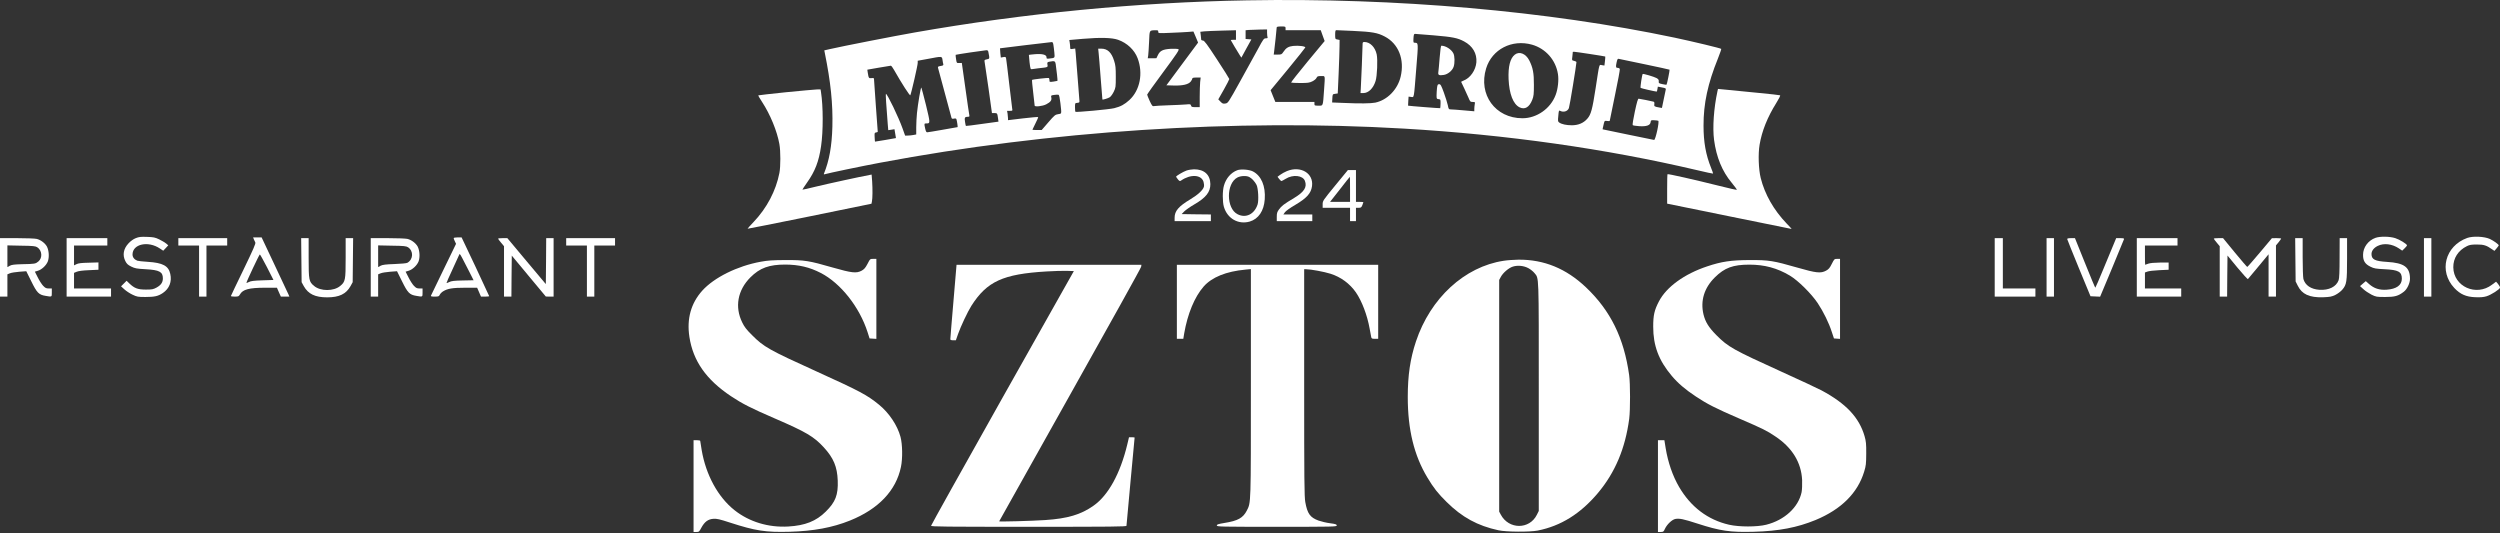 <?xml version="1.0" encoding="UTF-8"?> <svg xmlns="http://www.w3.org/2000/svg" width="450" height="96" viewBox="0 0 450 96" fill="none"><rect x="0" y="0" width="450" height="96" fill="#333333" stroke="none"/><path d="M224.475 0.061C204.824 0.407 184.253 2.392 164.656 5.843C161.139 6.456 151.613 8.321 149.361 8.84L148.375 9.067L148.455 9.48C149.535 14.796 149.934 18.712 149.828 22.816C149.734 26.293 149.268 28.904 148.309 31.262C148.256 31.382 148.309 31.409 148.482 31.356C149.082 31.169 155.197 29.89 158.407 29.291C188.876 23.549 222.37 21.364 252.719 23.149C271.224 24.241 288.996 26.759 305.45 30.623C307.022 30.996 308.314 31.276 308.354 31.249C308.381 31.222 308.221 30.77 308.008 30.25C307.048 27.878 306.635 25.587 306.635 22.616C306.622 18.659 307.408 15.022 309.233 10.519C309.593 9.613 309.859 8.84 309.82 8.8C309.7 8.667 304.73 7.481 301.413 6.775C278.578 1.966 251.293 -0.419 224.475 0.061ZM231.402 5.097V5.43H234.573H237.731L238.077 6.402L238.437 7.388L235.372 11.079C233.694 13.117 232.348 14.822 232.402 14.862C232.441 14.902 233.188 14.942 234.04 14.942C235.386 14.942 235.692 14.902 236.212 14.649C236.545 14.489 236.891 14.209 236.971 14.023C237.104 13.73 237.211 13.69 237.797 13.69C238.583 13.69 238.517 13.423 238.33 16.208C238.117 19.219 238.184 19.019 237.331 19.019C236.638 19.019 236.598 19.006 236.598 18.686V18.353H233.081H229.564L229.137 17.3L228.711 16.234L231.802 12.491C233.494 10.426 234.906 8.667 234.946 8.561C235.039 8.334 233.8 8.161 232.761 8.267C231.922 8.361 231.482 8.627 231.016 9.333C230.71 9.8 230.656 9.826 229.977 9.826H229.271L229.337 9.32C229.431 8.654 229.804 5.19 229.804 4.95C229.804 4.817 230.003 4.764 230.603 4.764C231.362 4.764 231.402 4.777 231.402 5.097ZM228.072 5.883C228.072 6.202 228.112 6.562 228.152 6.682C228.218 6.842 228.152 6.895 227.858 6.895C227.499 6.895 227.392 7.028 226.446 8.8C225.873 9.84 224.435 12.464 223.236 14.622C221.077 18.513 221.051 18.553 220.571 18.633C220.158 18.699 220.038 18.659 219.692 18.299L219.292 17.886L220.291 16.128C220.837 15.155 221.277 14.303 221.277 14.223C221.277 14.156 220.278 12.557 219.052 10.692C217.214 7.881 216.774 7.295 216.521 7.295C216.348 7.295 216.214 7.215 216.214 7.108C216.214 7.015 216.175 6.655 216.135 6.322L216.055 5.723L216.761 5.643C217.16 5.603 218.599 5.55 219.985 5.51L222.476 5.443V6.296V7.162H222.01C221.757 7.162 221.544 7.188 221.544 7.228C221.544 7.282 222.809 9.387 223.222 10.039L223.449 10.373L224.341 8.734L225.247 7.095L224.728 7.055L224.208 7.015V6.229V5.443L224.781 5.39C225.087 5.363 225.953 5.337 226.713 5.323L228.072 5.297V5.883ZM208.487 5.71C208.487 6.003 208.501 6.003 210.659 5.909C211.845 5.869 213.27 5.789 213.816 5.75L214.816 5.67L215.242 6.669L215.655 7.668L212.804 11.505L209.953 15.355L211.298 15.395C212.91 15.435 213.923 15.195 214.336 14.676C214.496 14.476 214.616 14.236 214.616 14.143C214.616 14.01 214.816 13.956 215.362 13.956H216.121L216.028 14.769C215.988 15.222 215.948 16.421 215.948 17.433V19.285H215.202C214.562 19.285 214.443 19.245 214.389 19.006C214.309 18.739 214.243 18.726 213.43 18.806C212.95 18.846 211.538 18.912 210.286 18.952C209.047 18.992 207.888 19.059 207.715 19.099C207.448 19.152 207.355 19.046 206.942 18.166C206.702 17.62 206.489 17.114 206.489 17.034C206.489 16.954 207.808 15.102 209.42 12.93C211.871 9.613 212.311 8.947 212.124 8.854C212.005 8.787 211.392 8.76 210.739 8.787C209.327 8.867 208.794 9.133 208.421 9.919L208.154 10.479L207.382 10.492H206.596L206.675 9.986C206.715 9.72 206.782 8.614 206.835 7.535C206.929 5.35 206.849 5.483 207.994 5.443C208.421 5.43 208.487 5.47 208.487 5.71ZM243.579 5.563C246.977 5.723 247.976 5.896 249.255 6.575C251.733 7.868 252.852 10.692 252.119 13.796C251.573 16.114 249.708 18.02 247.549 18.473C246.75 18.633 244.765 18.659 241.807 18.526L239.782 18.446L239.822 17.7C239.862 16.954 239.862 16.954 240.328 16.887L240.795 16.821L240.955 13.223C241.035 11.238 241.115 9.08 241.115 8.414L241.128 7.188L240.728 7.108C240.342 7.042 240.328 7.015 240.328 6.229C240.328 5.683 240.382 5.43 240.502 5.43C240.582 5.43 241.981 5.496 243.579 5.563ZM258.061 6.362C261.512 6.655 262.364 6.829 263.537 7.455C265.082 8.281 265.868 9.626 265.748 11.212C265.628 12.651 264.629 14.076 263.417 14.516C263.177 14.609 262.99 14.716 263.017 14.756C263.124 14.942 264.03 16.914 264.323 17.58C264.616 18.299 264.669 18.353 265.095 18.353C265.522 18.353 265.535 18.366 265.455 18.766C265.415 18.992 265.375 19.379 265.375 19.605V20.031L263.55 19.872C262.537 19.778 261.498 19.698 261.232 19.698C260.752 19.685 260.752 19.672 260.606 18.939C260.512 18.526 260.206 17.513 259.899 16.674C259.42 15.355 259.3 15.155 259.047 15.155C258.794 15.155 258.74 15.249 258.66 15.848C258.621 16.234 258.581 16.834 258.581 17.18C258.581 17.767 258.607 17.806 258.954 17.846C259.3 17.886 259.313 17.913 259.3 18.659C259.287 19.085 259.26 19.445 259.233 19.472C259.193 19.512 253.451 19.059 253.451 19.019C253.451 19.019 253.478 18.659 253.491 18.206L253.545 17.393L253.998 17.447C254.557 17.513 254.477 17.94 254.93 12.304C255.316 7.628 255.316 7.708 254.65 7.695C254.411 7.695 254.384 7.615 254.424 6.895C254.464 6.242 254.517 6.096 254.704 6.096C254.837 6.096 256.342 6.216 258.061 6.362ZM201.253 7.162C202.878 7.735 204.197 8.974 204.77 10.479C205.796 13.197 205.197 16.234 203.305 17.993C202.412 18.806 201.733 19.179 200.56 19.472C199.774 19.685 193.686 20.245 193.566 20.125C193.539 20.098 193.499 19.725 193.499 19.312C193.499 18.553 193.499 18.553 193.912 18.513C194.312 18.473 194.339 18.446 194.285 17.98C194.259 17.713 194.112 15.861 193.966 13.89C193.819 11.905 193.659 9.946 193.619 9.506L193.539 8.734L193.086 8.8C192.66 8.867 192.633 8.854 192.633 8.521C192.633 8.321 192.593 7.948 192.553 7.681L192.473 7.202L194.912 6.989C198.096 6.722 200.147 6.775 201.253 7.162ZM189.609 8.054C189.662 8.334 189.729 8.96 189.782 9.453C189.876 10.452 189.902 10.426 188.943 10.532C188.41 10.599 188.37 10.572 188.37 10.279C188.37 9.84 187.557 9.64 186.238 9.76C185.692 9.8 185.226 9.866 185.199 9.88C185.186 9.906 185.239 10.506 185.319 11.212C185.479 12.491 185.479 12.504 185.825 12.438C186.012 12.398 186.505 12.331 186.905 12.291C188.663 12.104 188.623 12.118 188.543 11.638C188.477 11.225 188.503 11.185 188.903 11.105C189.796 10.932 189.942 10.985 190.022 11.518C190.195 12.731 190.395 14.516 190.342 14.556C190.329 14.569 189.982 14.636 189.609 14.689C188.916 14.782 188.903 14.769 188.903 14.449C188.903 14.263 188.85 14.076 188.796 14.036C188.69 13.97 185.865 14.289 185.772 14.383C185.732 14.409 185.825 15.422 185.972 16.634C186.119 17.833 186.238 18.899 186.238 19.006C186.238 19.272 187.651 19.125 188.317 18.779C189.09 18.379 189.343 18.046 189.236 17.567C189.156 17.18 189.169 17.167 189.756 17.087C190.089 17.034 190.448 17.02 190.542 17.06C190.648 17.1 190.768 17.633 190.875 18.579C191.101 20.591 191.128 20.458 190.462 20.551C189.942 20.631 189.796 20.751 188.703 22.017L187.504 23.402H186.678C186.212 23.415 185.839 23.375 185.839 23.335C185.839 23.296 186.092 22.776 186.385 22.203C186.691 21.617 186.905 21.11 186.865 21.071C186.825 21.031 185.586 21.137 184.12 21.31L181.442 21.63V21.284C181.442 21.097 181.402 20.724 181.362 20.444L181.269 19.951H181.775C182.268 19.951 182.268 19.938 182.188 19.512C182.148 19.285 181.909 17.22 181.642 14.956C181.376 12.677 181.136 10.679 181.096 10.506C181.043 10.239 180.976 10.213 180.59 10.279L180.15 10.359L180.057 9.546C180.017 9.093 179.99 8.707 180.003 8.694C180.043 8.667 188.97 7.601 189.316 7.575C189.476 7.561 189.556 7.708 189.609 8.054ZM275.767 8.041C278.218 8.747 280.03 10.786 280.43 13.33C280.603 14.409 280.43 16.008 280.017 17.087C279.097 19.552 276.619 21.284 274.035 21.284C269.159 21.284 266.055 17.02 267.507 12.304C268.573 8.867 272.143 7.028 275.767 8.041ZM177.898 9.32C178.152 10.572 178.152 10.586 177.632 10.679C177.232 10.759 177.166 10.825 177.219 11.065C177.259 11.225 177.579 13.383 177.925 15.848L178.551 20.351H179.004C179.497 20.351 179.524 20.391 179.644 21.284L179.724 21.897L176.819 22.296C175.221 22.523 173.888 22.696 173.862 22.669C173.835 22.643 173.755 22.31 173.702 21.923C173.582 21.164 173.662 21.017 174.235 21.017C174.488 21.017 174.528 20.964 174.475 20.711C174.435 20.551 174.115 18.379 173.768 15.875L173.129 11.332L172.663 11.345C172.196 11.358 172.196 11.358 172.09 10.639C172.023 10.239 171.997 9.893 172.023 9.866C172.076 9.813 177.086 9.067 177.539 9.04C177.752 9.027 177.859 9.12 177.898 9.32ZM286.092 9.706C287.637 9.946 288.916 10.146 288.943 10.173C288.97 10.186 288.943 10.572 288.89 11.012L288.796 11.798L288.357 11.731C287.81 11.638 287.93 11.212 287.211 15.888C286.625 19.698 286.372 20.631 285.719 21.364C285.039 22.15 284.12 22.536 282.961 22.549C281.935 22.549 281.083 22.363 280.643 22.043C280.416 21.883 280.403 21.75 280.496 20.844C280.576 19.898 280.603 19.832 280.829 19.951C281.429 20.271 282.175 20.045 282.401 19.459C282.535 19.152 283.76 11.625 283.76 11.185C283.76 11.105 283.574 11.012 283.347 10.959C282.934 10.865 282.934 10.852 283.014 10.266C283.054 9.933 283.094 9.573 283.094 9.48C283.094 9.24 282.854 9.227 286.092 9.706ZM169.652 10.786C169.692 11.105 169.758 11.452 169.798 11.572C169.838 11.745 169.732 11.811 169.319 11.878C168.879 11.944 168.786 12.011 168.839 12.198C168.879 12.318 169.425 14.343 170.051 16.687C170.678 19.032 171.224 21.057 171.264 21.191C171.317 21.377 171.424 21.417 171.717 21.35C171.97 21.297 172.103 21.324 172.156 21.457C172.25 21.71 172.423 22.882 172.37 22.882C172.343 22.882 171.144 23.096 169.718 23.349C168.293 23.602 167.014 23.815 166.894 23.815C166.734 23.815 166.641 23.628 166.534 23.149C166.334 22.23 166.334 22.216 166.761 22.216C167.467 22.216 167.467 22.19 166.681 18.926C166.254 17.234 165.881 15.808 165.841 15.755C165.735 15.662 165.229 18.672 165.055 20.351C164.989 21.044 164.922 22.203 164.922 22.909V24.201L164.429 24.295C164.149 24.348 163.697 24.401 163.417 24.401L162.924 24.415L162.471 23.149C161.751 21.11 159.713 16.887 159.46 16.887C159.393 16.887 159.527 19.059 159.793 22.323L159.886 23.429L160.446 23.349L161.005 23.256L161.139 24.055L161.272 24.854L159.393 25.187C158.367 25.36 157.515 25.507 157.501 25.494C157.488 25.48 157.448 25.107 157.435 24.668C157.395 23.935 157.422 23.882 157.701 23.842C157.861 23.815 157.994 23.762 157.994 23.709C157.994 23.655 157.848 21.604 157.661 19.152C157.475 16.701 157.328 14.543 157.328 14.356C157.328 14.036 157.288 14.01 156.875 14.063C156.382 14.116 156.356 14.076 156.196 13.077L156.116 12.544L158.168 12.184C159.287 11.985 160.273 11.825 160.353 11.825C160.432 11.825 160.699 12.171 160.925 12.584C162.284 14.982 163.776 17.3 163.856 17.14C164.03 16.821 165.189 11.758 165.189 11.332V10.932L167.027 10.599C169.612 10.106 169.545 10.106 169.652 10.786ZM296.004 11.558C298.455 12.064 300.48 12.517 300.52 12.544C300.574 12.611 300.067 15.155 299.974 15.249C299.947 15.275 299.614 15.222 299.228 15.142C298.602 15.009 298.549 14.969 298.575 14.649C298.602 14.383 298.522 14.249 298.176 14.05C297.776 13.823 295.764 13.223 295.684 13.317C295.564 13.477 295.218 15.742 295.311 15.821C295.391 15.901 297.962 16.488 298.215 16.488C298.242 16.488 298.295 16.288 298.335 16.048L298.415 15.595L299.161 15.742C299.761 15.848 299.894 15.915 299.841 16.101C299.801 16.221 299.641 17.034 299.468 17.886L299.148 19.432L298.682 19.352C297.776 19.192 297.723 19.152 297.776 18.739C297.816 18.473 297.776 18.339 297.629 18.299C297.323 18.206 295.178 17.78 294.965 17.767C294.818 17.753 294.645 18.353 294.272 20.085C293.992 21.364 293.819 22.469 293.886 22.523C293.939 22.589 294.458 22.669 295.031 22.709C296.364 22.802 297.043 22.563 297.11 21.99C297.15 21.643 297.19 21.617 297.736 21.643C298.056 21.657 298.402 21.697 298.482 21.737C298.735 21.83 297.989 25.227 297.736 25.187C297.629 25.174 295.524 24.734 293.046 24.228C290.568 23.709 288.517 23.282 288.49 23.282C288.45 23.282 288.49 23.069 288.703 22.19C288.823 21.723 288.85 21.71 289.289 21.777C289.542 21.817 289.756 21.803 289.756 21.737C289.756 21.67 290.182 19.592 290.701 17.114C291.221 14.649 291.607 12.531 291.567 12.424C291.527 12.318 291.381 12.224 291.234 12.224C290.848 12.224 290.808 12.078 290.981 11.265C291.101 10.706 291.181 10.546 291.341 10.586C291.461 10.612 293.553 11.052 296.004 11.558Z" fill="white"></path><path d="M245.264 8.04C245.264 8.666 245.011 14.835 244.944 15.914L244.891 16.753H245.397C246.329 16.753 247.195 15.9 247.608 14.568C247.888 13.662 248.008 10.784 247.808 9.799C247.529 8.493 246.609 7.56 245.597 7.56C245.304 7.56 245.264 7.614 245.264 8.04Z" fill="white"></path><path d="M259.139 10.385C259.046 11.584 258.94 12.756 258.9 12.983C258.82 13.516 259.006 13.622 259.872 13.489C260.605 13.382 261.431 12.703 261.657 12.01C261.884 11.344 261.857 10.065 261.604 9.599C261.244 8.879 260.219 8.227 259.446 8.227C259.353 8.227 259.246 9.013 259.139 10.385Z" fill="white"></path><path d="M197.752 9.518C197.805 9.944 197.965 11.995 198.125 14.087C198.285 16.179 198.418 17.898 198.431 17.911C198.498 17.991 199.497 17.684 199.764 17.498C199.937 17.391 200.256 16.952 200.47 16.525C200.829 15.779 200.843 15.673 200.843 13.821C200.843 12.182 200.803 11.742 200.536 10.93C200.07 9.438 199.351 8.758 198.231 8.758H197.672L197.752 9.518Z" fill="white"></path><path d="M272.664 9.838C271.825 10.491 271.452 11.983 271.545 14.248C271.665 16.926 272.371 18.751 273.53 19.324C274.476 19.777 275.276 19.311 275.808 17.965C276.062 17.312 276.102 16.966 276.102 15.287C276.115 13.156 275.928 12.197 275.276 10.891C274.649 9.652 273.49 9.186 272.664 9.838Z" fill="white"></path><path d="M309.145 16.407C308.479 19.485 308.239 22.975 308.533 25.187C308.946 28.304 309.998 30.849 311.69 32.874C312.25 33.553 312.663 34.126 312.636 34.166C312.596 34.206 311.104 33.873 309.319 33.42C305.002 32.341 300.246 31.262 300.153 31.355C300.113 31.395 300.086 32.607 300.086 34.046V36.657L311.277 38.936C317.432 40.201 322.481 41.214 322.495 41.214C322.508 41.2 322.108 40.748 321.589 40.228C319.271 37.803 317.659 34.979 316.926 32.035C316.539 30.449 316.446 27.705 316.726 26.053C317.139 23.575 318.165 21.043 319.724 18.552C320.203 17.793 320.496 17.206 320.416 17.153C320.336 17.113 318.551 16.913 316.446 16.713C314.341 16.5 311.85 16.261 310.917 16.167L309.239 16.007L309.145 16.407Z" fill="white"></path><path d="M141.451 16.606C138.747 16.886 136.522 17.139 136.495 17.166C136.455 17.192 136.762 17.739 137.175 18.352C138.654 20.616 139.879 23.614 140.292 25.945C140.519 27.184 140.519 29.996 140.292 31.141C139.666 34.339 138.041 37.443 135.656 39.948C135.03 40.6 134.537 41.16 134.564 41.173C134.59 41.2 139.626 40.187 145.741 38.948L156.866 36.67L156.946 36.271C157.066 35.711 157.079 34.072 156.986 32.633L156.892 31.421L156.479 31.501C155.054 31.754 148.765 33.126 146.807 33.606C145.528 33.926 144.462 34.166 144.436 34.139C144.409 34.126 144.782 33.553 145.262 32.873C146.714 30.835 147.393 29.063 147.793 26.319C148.193 23.627 148.179 19.111 147.78 16.58L147.7 16.087L147.02 16.1C146.647 16.113 144.143 16.34 141.451 16.606Z" fill="white"></path><path d="M213.561 30.702C212.988 30.902 211.696 31.662 211.696 31.808C211.696 31.848 211.843 32.048 212.016 32.275C212.296 32.621 212.376 32.648 212.589 32.501C214.294 31.315 216.252 31.422 216.639 32.741C216.719 33.02 216.759 33.407 216.705 33.607C216.559 34.193 215.613 35.072 214.267 35.872C212.136 37.151 211.43 37.977 211.43 39.202V39.802H214.694H217.958V39.202V38.603L215.333 38.576L212.695 38.536L213.162 38.056C213.415 37.803 214.227 37.23 214.96 36.804C217.078 35.578 217.878 34.566 217.865 33.127C217.838 31.448 216.759 30.463 214.907 30.476C214.494 30.489 213.894 30.582 213.561 30.702Z" fill="white"></path><path d="M222.685 30.649C221.552 31.088 220.686 32.101 220.313 33.393C220.033 34.326 220.033 36.337 220.3 37.23C220.926 39.348 222.898 40.467 224.949 39.881C226.521 39.415 227.507 37.976 227.654 35.884C227.827 33.486 227.028 31.621 225.509 30.848C224.856 30.515 223.297 30.395 222.685 30.649ZM224.869 31.861C225.336 32.101 225.869 32.687 226.175 33.273C226.481 33.873 226.601 36.084 226.362 36.817C225.775 38.576 224.243 39.322 222.764 38.562C220.699 37.523 220.686 33.033 222.724 31.954C223.324 31.634 224.363 31.595 224.869 31.861Z" fill="white"></path><path d="M231.646 30.796C231.233 30.969 230.673 31.275 230.42 31.475L229.954 31.822L230.247 32.208C230.42 32.421 230.593 32.594 230.646 32.594C230.7 32.608 231.046 32.408 231.432 32.181C232.725 31.369 234.51 31.568 234.883 32.554C235.309 33.673 234.776 34.526 232.951 35.632C231.099 36.737 230.673 37.071 230.22 37.697C229.887 38.15 229.82 38.363 229.82 39.029V39.802H233.018H236.215V39.202V38.603H233.604H231.006L231.286 38.203C231.446 37.977 232.258 37.39 233.138 36.884C235.216 35.658 235.989 34.792 236.162 33.514C236.482 31.195 234.124 29.783 231.646 30.796Z" fill="white"></path><path d="M240.356 33.367C238.131 36.085 238.078 36.151 238.078 36.764V37.404H240.543H243.008V38.603V39.802H243.54H244.073V38.603V37.404H244.553C244.966 37.404 245.046 37.35 245.219 36.937C245.312 36.684 245.406 36.444 245.406 36.404C245.406 36.364 245.112 36.338 244.739 36.338H244.073V33.474V30.609H243.341H242.621L240.356 33.367ZM243.008 34.073V36.338H241.209H239.41L241.182 34.086C242.142 32.834 242.954 31.822 242.981 31.822C242.994 31.808 243.008 32.821 243.008 34.073Z" fill="white"></path><path d="M24.44 42.865C24.001 43.039 23.521 43.385 23.148 43.785C22.215 44.771 22.015 45.916 22.562 46.995C22.802 47.475 23.001 47.675 23.614 47.981C24.307 48.315 24.573 48.368 26.226 48.461C28.677 48.594 29.316 48.927 29.316 50.1C29.316 50.819 28.983 51.312 28.197 51.752C27.584 52.085 27.385 52.125 26.252 52.125C24.813 52.125 24.201 51.898 23.281 51.019L22.788 50.539L22.282 51.046L21.789 51.539L22.389 52.085C22.722 52.391 23.375 52.818 23.854 53.044C24.667 53.43 24.827 53.457 26.186 53.457C27.811 53.457 28.477 53.31 29.316 52.738C30.475 51.952 30.968 50.713 30.649 49.3C30.329 47.848 29.303 47.302 26.599 47.129C25.719 47.075 24.867 46.982 24.72 46.929C24.174 46.716 23.854 46.303 23.854 45.81C23.854 43.918 26.665 43.305 28.784 44.731L29.383 45.13L29.836 44.651L30.289 44.158L29.903 43.825C29.689 43.651 29.13 43.319 28.664 43.092C27.918 42.732 27.638 42.679 26.465 42.639C25.346 42.599 25 42.639 24.44 42.865Z" fill="white"></path><path d="M427.589 42.812C426.27 43.279 425.351 44.531 425.351 45.863C425.338 46.942 425.697 47.528 426.683 48.008C427.323 48.328 427.642 48.381 429.241 48.461C431.719 48.581 432.332 48.914 432.332 50.166C432.332 51.339 431.359 52.032 429.561 52.151C428.295 52.231 427.336 51.925 426.43 51.126L425.844 50.606L425.324 51.046L424.805 51.499L425.404 52.045C425.724 52.351 426.39 52.791 426.856 53.031C427.696 53.444 427.802 53.457 429.334 53.457C431.066 53.457 431.693 53.284 432.705 52.498C433.278 52.058 433.797 50.979 433.797 50.193C433.797 48.088 432.772 47.329 429.667 47.142C427.483 47.009 426.87 46.702 426.87 45.73C426.87 45.157 427.283 44.611 427.989 44.264C429.095 43.718 430.573 43.891 431.812 44.717L432.399 45.117L432.825 44.704C433.065 44.464 433.265 44.238 433.265 44.171C433.265 43.931 431.946 43.119 431.146 42.865C430.147 42.546 428.415 42.519 427.589 42.812Z" fill="white"></path><path d="M444.112 42.826C440.102 44.265 438.929 48.834 441.794 51.859C442.846 52.964 443.885 53.431 445.524 53.497C446.457 53.537 447.016 53.497 447.549 53.337C448.362 53.098 449.96 52.085 450 51.779C450.027 51.672 449.867 51.392 449.667 51.139L449.294 50.7L448.561 51.246C445.724 53.417 441.634 51.592 441.594 48.115C441.58 46.463 442.473 45.077 444.045 44.305C444.525 44.065 444.884 44.012 445.844 44.012C447.083 44.012 447.576 44.158 448.615 44.904L449.001 45.157L449.374 44.718C449.587 44.465 449.761 44.225 449.774 44.171C449.774 43.998 448.881 43.345 448.175 43.012C447.189 42.559 445.138 42.466 444.112 42.826Z" fill="white"></path><path d="M45.693 43.078C45.773 43.264 45.879 43.518 45.959 43.651C46.052 43.837 45.586 44.903 43.827 48.54C42.588 51.098 41.562 53.23 41.562 53.283C41.562 53.35 41.882 53.39 42.269 53.39C42.895 53.39 42.988 53.35 43.188 53.003C43.694 52.097 44.827 51.791 47.731 51.791H49.849L50.196 52.59L50.555 53.39H51.315H52.087L51.928 53.003C51.834 52.79 50.702 50.392 49.423 47.674L47.091 42.731H46.332H45.559L45.693 43.078ZM48.051 48.087L49.223 50.392L47.225 50.459C45.679 50.512 45.133 50.579 44.8 50.765C44.56 50.898 44.36 50.952 44.36 50.898C44.36 50.699 46.665 45.796 46.772 45.796C46.825 45.796 47.398 46.835 48.051 48.087Z" fill="white"></path><path d="M81.661 42.865C81.661 42.931 81.754 43.198 81.874 43.438L82.088 43.891L79.863 48.474C78.65 50.992 77.611 53.136 77.571 53.217C77.518 53.35 77.704 53.39 78.251 53.39C78.93 53.39 79.023 53.35 79.157 53.057C79.237 52.87 79.516 52.59 79.756 52.444C80.569 51.938 81.461 51.791 83.74 51.791H85.885L86.231 52.59L86.577 53.39H87.31C87.723 53.39 88.056 53.35 88.056 53.31C88.056 53.27 86.937 50.872 85.578 47.981L83.087 42.731H82.381C81.981 42.731 81.661 42.785 81.661 42.865ZM84.459 48.887L85.245 50.445L83.287 50.485C81.741 50.512 81.235 50.579 80.875 50.765C80.622 50.885 80.396 50.978 80.369 50.952C80.342 50.925 80.809 49.859 81.408 48.58C81.994 47.301 82.541 46.115 82.621 45.929C82.74 45.609 82.767 45.636 83.207 46.462C83.473 46.941 84.033 48.034 84.459 48.887Z" fill="white"></path><path d="M0 48.127V53.39H0.666H1.332V51.378V49.38L1.785 49.193C2.038 49.086 2.798 48.967 3.491 48.913L4.73 48.82L5.622 50.618C6.648 52.71 6.981 53.057 8.207 53.256C9.366 53.456 9.326 53.47 9.326 52.657V51.924H8.78C8.313 51.924 8.153 51.844 7.767 51.444C7.514 51.178 7.074 50.499 6.795 49.926L6.275 48.9L6.808 48.74C7.527 48.527 8.327 47.767 8.606 47.061C8.886 46.315 8.82 45.116 8.447 44.383C8.114 43.771 7.314 43.158 6.581 42.998C6.302 42.931 4.703 42.865 3.038 42.865H0V48.127ZM6.701 44.503C7.581 45.076 7.687 46.409 6.914 47.061C6.395 47.488 6.275 47.514 4.063 47.554C2.598 47.594 2.105 47.648 1.772 47.834L1.332 48.074V46.115V44.17L3.837 44.224C5.955 44.25 6.395 44.304 6.701 44.503Z" fill="white"></path><path d="M11.992 48.127V53.39H15.989H19.986V52.657V51.924H16.655H13.325V50.512V49.113L13.817 48.913C14.124 48.78 14.937 48.673 16.016 48.633L17.721 48.553V47.901V47.235L15.962 47.288C14.643 47.315 14.084 47.381 13.764 47.554L13.325 47.767V45.982V44.197H16.322H19.32V43.531V42.865H15.656H11.992V48.127Z" fill="white"></path><path d="M32.102 43.531V44.197H33.967H35.832V48.793V53.39H36.498H37.164V48.793V44.197H39.029H40.895V43.531V42.865H36.498H32.102V43.531Z" fill="white"></path><path d="M54.251 46.822L54.291 50.792L54.677 51.498C55.477 52.924 56.716 53.523 58.887 53.523C61.059 53.523 62.298 52.924 63.097 51.498L63.483 50.792L63.523 46.822L63.563 42.865H62.897H62.218V46.422C62.218 50.446 62.165 50.712 61.219 51.485C60.073 52.444 57.702 52.444 56.556 51.485C55.61 50.712 55.556 50.446 55.556 46.422V42.865H54.877H54.211L54.251 46.822Z" fill="white"></path><path d="M66.734 48.127V53.39H67.4H68.067V51.378V49.38L68.52 49.193C68.773 49.086 69.532 48.967 70.225 48.913L71.464 48.82L72.356 50.618C73.382 52.71 73.716 53.057 74.941 53.256C76.1 53.456 76.06 53.47 76.06 52.657V51.924H75.514C75.048 51.924 74.888 51.844 74.501 51.444C74.248 51.178 73.809 50.499 73.529 49.926L73.009 48.9L73.542 48.74C74.262 48.527 75.061 47.767 75.341 47.061C75.621 46.315 75.554 45.116 75.181 44.383C74.848 43.771 74.049 43.158 73.316 42.998C73.036 42.931 71.437 42.865 69.772 42.865H66.734V48.127ZM73.436 44.503C74.462 45.17 74.408 46.688 73.329 47.301C73.183 47.394 72.183 47.488 70.998 47.528C69.386 47.581 68.839 47.661 68.506 47.834L68.067 48.074V46.115V44.17L70.571 44.224C72.69 44.25 73.129 44.304 73.436 44.503Z" fill="white"></path><path d="M89.656 42.958C89.656 43.011 89.896 43.331 90.189 43.677L90.722 44.317V48.847V53.39H91.388H92.054L92.081 49.699L92.121 46.009L95.185 49.699L98.249 53.376L98.956 53.39H99.648V48.127V42.865H98.982H98.316L98.289 46.995L98.249 51.138L94.785 47.008L91.322 42.865H90.496C90.029 42.865 89.656 42.905 89.656 42.958Z" fill="white"></path><path d="M101.914 43.531V44.197H103.779H105.644V48.793V53.39H106.311H106.977V48.793V44.197H108.842H110.707V43.531V42.865H106.311H101.914V43.531Z" fill="white"></path><path d="M359.047 48.127V53.39H362.711H366.374V52.657V51.924H363.443H360.512V47.394V42.865H359.78H359.047V48.127Z" fill="white"></path><path d="M368.383 48.127V53.39H369.049H369.715V48.127V42.865H369.049H368.383V48.127Z" fill="white"></path><path d="M372.094 43.026C372.107 43.119 373.053 45.477 374.199 48.262L376.29 53.324L377.156 53.364L378.022 53.404L380.154 48.315C381.326 45.504 382.299 43.146 382.326 43.039C382.366 42.906 382.179 42.866 381.646 42.866H380.913L380.46 43.959C380.207 44.571 379.381 46.583 378.609 48.422C377.849 50.273 377.196 51.792 377.156 51.792C377.116 51.792 376.277 49.781 375.291 47.329L373.493 42.866H372.8C372.32 42.866 372.094 42.919 372.094 43.026Z" fill="white"></path><path d="M384.625 48.127V53.39H388.622H392.619V52.657V51.924H389.355H386.09V50.485V49.047L386.53 48.887C386.757 48.793 387.716 48.673 388.662 48.633L390.354 48.553V47.901V47.261H388.795C387.769 47.275 387.036 47.341 386.69 47.461C386.397 47.568 386.144 47.661 386.13 47.661C386.104 47.661 386.09 46.875 386.09 45.929V44.197H389.021H391.952V43.531V42.865H388.289H384.625V48.127Z" fill="white"></path><path d="M398.484 42.958C398.484 43.011 398.724 43.331 399.017 43.677L399.55 44.317V48.847V53.39H400.216H400.882L400.909 49.699L400.949 45.996L402.734 48.167C403.72 49.353 404.573 50.285 404.626 50.232C404.679 50.166 405.532 49.14 406.531 47.954L408.343 45.769V49.579V53.39H409.009H409.675V48.78V44.17L410.142 43.611C410.395 43.291 410.608 42.998 410.608 42.945C410.608 42.905 410.235 42.865 409.782 42.865L408.943 42.878L406.771 45.463C405.572 46.888 404.546 48.061 404.506 48.047C404.453 48.047 403.454 46.888 402.281 45.463L400.15 42.865H399.324C398.857 42.865 398.484 42.905 398.484 42.958Z" fill="white"></path><path d="M413.173 46.755L413.213 50.659L413.599 51.431C414.345 52.964 415.704 53.576 418.115 53.51C419.421 53.456 419.701 53.403 420.367 53.084C420.793 52.87 421.34 52.457 421.606 52.151C422.392 51.232 422.472 50.752 422.472 46.569V42.865H421.806H421.14L421.126 46.422C421.126 48.834 421.073 50.139 420.953 50.432C420.527 51.618 419.208 52.271 417.489 52.164C415.971 52.058 414.931 51.352 414.612 50.219C414.545 49.939 414.478 48.247 414.478 46.289V42.865H413.799H413.133L413.173 46.755Z" fill="white"></path><path d="M436.312 48.127V53.39H436.979H437.645V48.127V42.865H436.979H436.312V48.127Z" fill="white"></path><path d="M156.149 47.502C155.776 48.208 155.562 48.461 155.11 48.715C154.15 49.234 153.351 49.141 149.887 48.155C145.597 46.916 144.811 46.796 141.361 46.809C139.029 46.823 138.203 46.876 136.911 47.116C132.741 47.875 128.557 49.94 126.413 52.312C124.374 54.577 123.588 57.388 124.094 60.652C124.76 64.981 127.119 68.339 131.568 71.31C133.58 72.655 135.232 73.495 139.429 75.306C145.104 77.758 146.503 78.584 148.288 80.529C150.034 82.434 150.7 84.006 150.793 86.511C150.886 89.082 150.393 90.361 148.635 92.093C146.903 93.812 144.918 94.598 141.893 94.771C138.323 94.984 134.859 93.932 132.221 91.84C129.25 89.495 127.065 85.498 126.306 81.035C126.159 80.183 126.039 79.423 126.039 79.357C126.039 79.29 125.773 79.237 125.44 79.237H124.84V87.497V95.757H125.347C125.813 95.757 125.866 95.704 126.239 94.997C126.826 93.918 127.452 93.452 128.411 93.385C129.05 93.345 129.503 93.452 131.435 94.078C135.952 95.544 137.83 95.837 142.133 95.717C146.423 95.597 149.82 94.971 152.978 93.705C158.12 91.64 161.291 88.309 162.171 84.046C162.49 82.541 162.45 79.969 162.091 78.637C161.531 76.559 160.026 74.307 158.2 72.829C156.082 71.097 154.75 70.391 147.089 66.913C138.403 62.97 137.497 62.464 135.365 60.319C134.366 59.333 133.98 58.826 133.607 58.054C132.221 55.243 132.767 52.232 135.086 49.913C136.778 48.222 138.443 47.622 141.361 47.622C143.785 47.635 145.717 48.088 147.755 49.141C151.339 50.993 154.71 55.269 156.162 59.786L156.522 60.918L157.135 60.958L157.747 60.998V53.804V46.596H157.188C156.615 46.596 156.615 46.596 156.149 47.502Z" fill="white"></path><path d="M329.726 47.489C329.366 48.222 329.166 48.461 328.7 48.715C327.741 49.234 326.941 49.154 323.478 48.155C319.201 46.929 318.415 46.796 314.951 46.809C311.58 46.823 309.888 47.076 307.304 47.942C303.174 49.314 299.95 51.659 298.604 54.257C297.778 55.842 297.578 56.748 297.578 58.786C297.565 62.21 298.577 64.888 300.909 67.646C302.028 68.978 303.334 70.097 305.265 71.376C307.264 72.709 308.849 73.521 313.152 75.373C317.349 77.185 318.029 77.518 319.561 78.557C322.612 80.582 324.237 83.26 324.383 86.431C324.41 87.257 324.37 88.15 324.29 88.589C323.717 91.32 321.213 93.625 317.922 94.451C316.27 94.864 313.046 94.864 311.234 94.451C307.41 93.572 304.359 91.267 302.241 87.657C301.082 85.672 300.243 83.247 299.816 80.649L299.59 79.237H299.004H298.431V87.497V95.757H298.937C299.39 95.757 299.457 95.704 299.683 95.197C300.056 94.385 300.962 93.532 301.562 93.412C302.308 93.279 303.014 93.425 305.519 94.238C309.622 95.57 311.447 95.837 315.684 95.717C320.2 95.597 323.504 94.957 326.808 93.599C331.431 91.68 334.375 88.749 335.548 84.899C335.881 83.82 335.908 83.487 335.921 81.635C335.934 79.876 335.881 79.423 335.628 78.531C334.655 75.147 332.297 72.642 327.874 70.271C327.248 69.938 324.01 68.419 320.68 66.913C311.967 62.956 311.061 62.45 308.956 60.332C307.557 58.92 306.957 57.947 306.624 56.575C306.051 54.123 306.758 51.819 308.676 49.927C310.421 48.195 311.953 47.635 314.884 47.635C317.602 47.635 319.894 48.248 322.172 49.607C323.651 50.486 326.062 52.871 327.195 54.577C328.22 56.122 329.206 58.134 329.713 59.719L330.112 60.918L330.658 60.958L331.205 60.998V53.804V46.596H330.685C330.192 46.596 330.165 46.623 329.726 47.489Z" fill="white"></path><path d="M270.651 46.941C263.617 48.007 257.475 53.669 254.877 61.449C253.838 64.567 253.398 67.551 253.398 71.468C253.398 77.33 254.531 81.966 256.916 85.936C258.048 87.828 258.821 88.814 260.393 90.359C263.177 93.117 265.962 94.636 269.719 95.449C271.091 95.755 275.368 95.782 276.78 95.502C280.95 94.676 284.48 92.478 287.611 88.761C290.729 85.057 292.554 80.701 293.26 75.371C293.46 73.773 293.46 69.017 293.247 67.511C292.314 60.837 289.903 55.934 285.493 51.737C281.922 48.34 277.925 46.701 273.316 46.741C272.516 46.755 271.317 46.834 270.651 46.941ZM275.114 48.273C275.487 48.473 275.98 48.873 276.194 49.139C277.033 50.205 276.98 48.779 276.98 71.361V91.972L276.633 92.664C275.301 95.342 271.584 95.329 270.145 92.638L269.852 92.091V71.242V50.392L270.145 49.845C270.545 49.099 271.557 48.233 272.303 47.993C273.183 47.714 274.275 47.82 275.114 48.273Z" fill="white"></path><path d="M171.617 54.283C171.297 57.934 171.058 60.998 171.058 61.078C171.058 61.184 171.244 61.251 171.564 61.251H172.057L172.443 60.145C172.923 58.773 174.175 56.109 174.841 55.056C177.652 50.646 180.53 49.327 188.377 48.861C189.736 48.781 191.388 48.728 192.067 48.754L193.293 48.794L180.437 71.616C173.376 84.179 167.594 94.531 167.594 94.638C167.594 94.798 170.152 94.824 185.18 94.824C200.234 94.824 202.766 94.798 202.766 94.638C202.766 94.531 203.099 90.934 203.498 86.631C203.898 82.341 204.231 78.797 204.231 78.77C204.231 78.73 204.005 78.704 203.725 78.704H203.219L202.912 79.996C201.66 85.219 199.502 89.149 196.85 91.014C194.585 92.626 192.174 93.345 188.111 93.612C185.713 93.772 179.851 93.932 179.851 93.838C179.851 93.812 185.593 83.567 192.6 71.083C199.608 58.6 205.377 48.235 205.403 48.022L205.457 47.662H188.817H172.177L171.617 54.283Z" fill="white"></path><path d="M211.836 54.323V60.985H212.409H212.995L213.155 60.012C213.768 56.482 215.02 53.457 216.645 51.592C218.124 49.9 220.709 48.848 224.199 48.528L225.159 48.435V68.832C225.159 91.054 225.185 90.401 224.426 91.907C223.746 93.225 222.84 93.745 220.402 94.131C219.27 94.318 219.03 94.398 219.03 94.584C219.03 94.811 219.63 94.824 229.822 94.824C240.08 94.824 240.613 94.811 240.613 94.584C240.613 94.385 240.413 94.318 239.427 94.185C238.761 94.105 237.828 93.878 237.336 93.705C235.817 93.146 235.324 92.453 234.951 90.374C234.778 89.349 234.751 86.564 234.751 68.832V48.461H235.097C235.923 48.461 238.361 48.914 239.494 49.274C241.372 49.873 242.971 51.059 244.063 52.631C245.143 54.203 246.102 56.735 246.528 59.12C246.661 59.812 246.795 60.518 246.821 60.678C246.875 60.945 246.968 60.985 247.474 60.985H248.074V54.323V47.662H229.955H211.836V54.323Z" fill="white"></path></svg> 